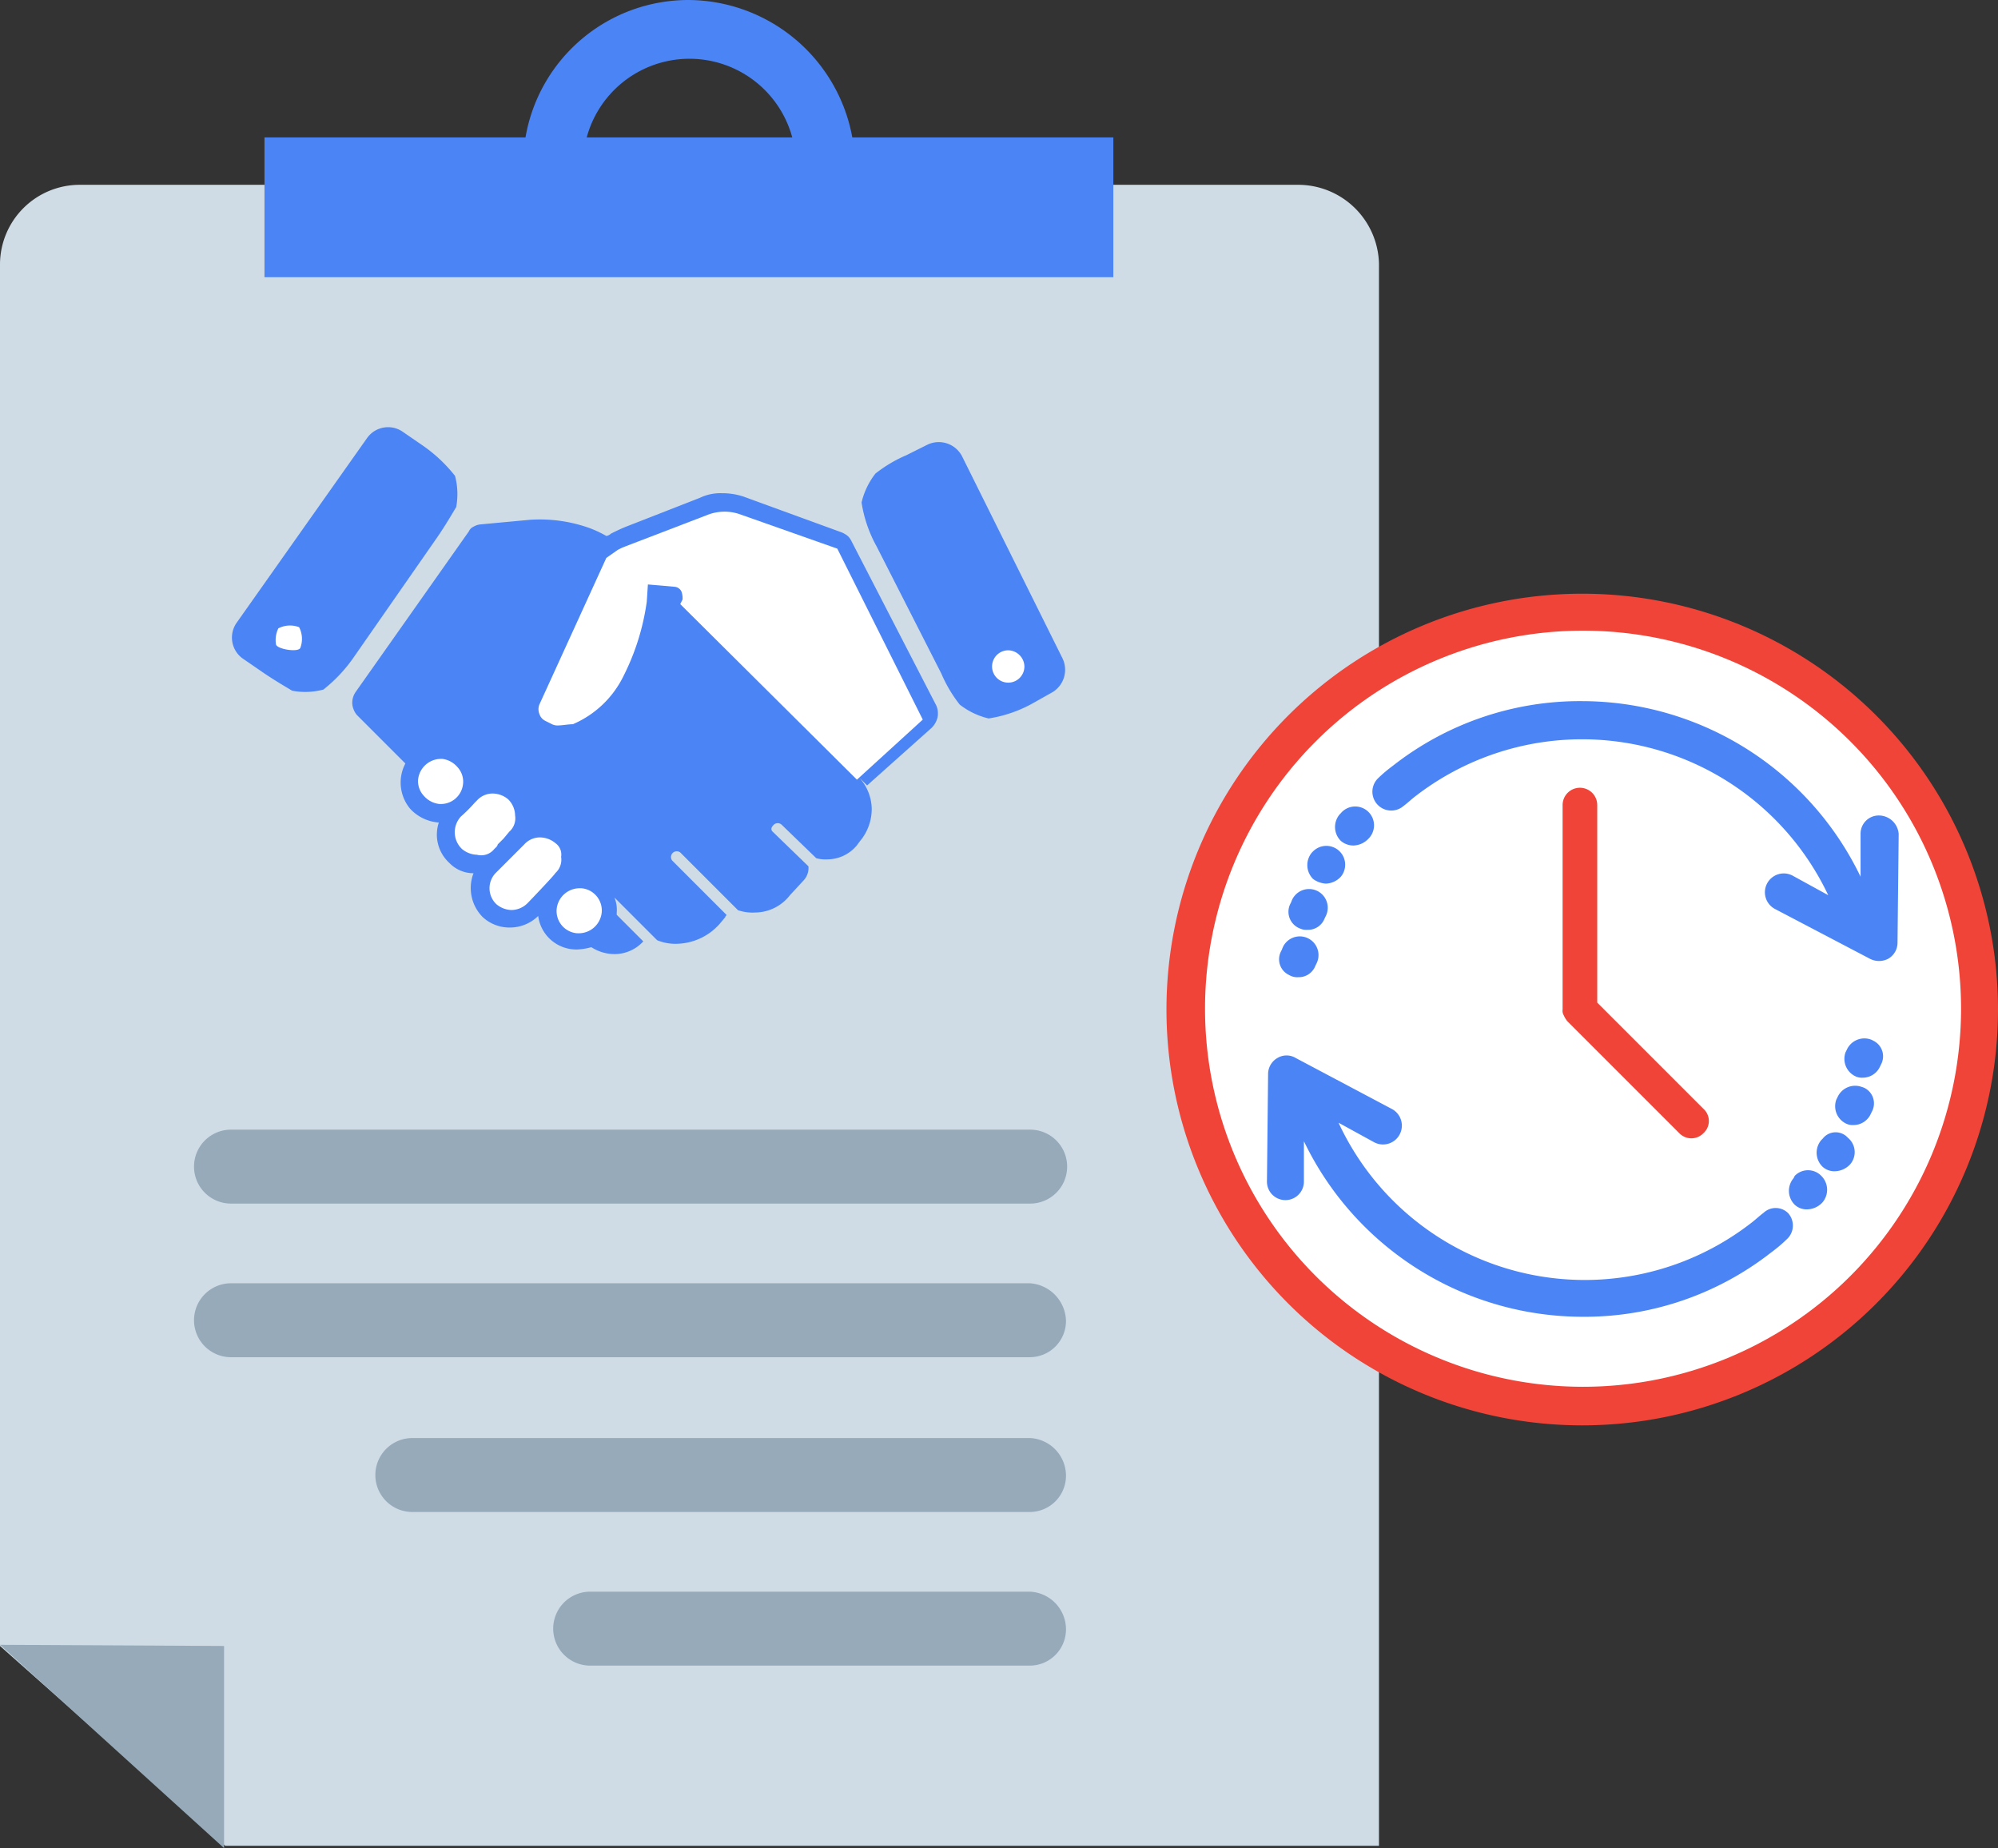 <svg id="Layer_1" data-name="Layer 1" xmlns="http://www.w3.org/2000/svg" width="346" height="320" viewBox="0 0 346 320"><rect x="0" y="0" width="346" height="320" fill="#333333" stroke="none"/><defs><style>.cls-1{fill:#cfdce6;}.cls-2{fill:#96aab9;}.cls-3{fill:#f04438;}.cls-4{fill:#fff;}.cls-5{fill:#4b84f5;}</style></defs><title>thank-you-sf</title><g id="c"><path class="cls-1" d="M224.8,32H13.8A13.81,13.81,0,0,0,0,45.8V285l39,34.6H238.8V45.6a14,14,0,0,0-14-13.6"/><path class="cls-2" d="M40,208.4H178.4a6.4,6.4,0,1,0,0-12.8H40a6.4,6.4,0,1,0,0,12.8Zm138.4,13.8H40A6.4,6.4,0,1,0,40,235H178.4a6.28,6.28,0,0,0,6.2-6.36v0A6.7,6.7,0,0,0,178.4,222.2Zm0,26.8H71.4a6.4,6.4,0,0,0,0,12.8h107a6.28,6.28,0,0,0,6.2-6.36v0A6.54,6.54,0,0,0,178.4,249Zm0,26.6H102.2a6.4,6.4,0,0,0,0,12.8h76.2a6.28,6.28,0,0,0,6.2-6.36v0A6.54,6.54,0,0,0,178.4,275.6Z"/><path class="cls-2" d="M38.8,320V285L0,284.8Z"/><path class="cls-3" d="M202,174.8a72,72,0,1,0,72-72,72,72,0,0,0-72,72"/><path class="cls-4" d="M274,109.2a65.46,65.46,0,1,0,.28,0Zm21,87a2.9,2.9,0,0,1-4.1.1l-.1-.1-19.4-19.4a4.42,4.42,0,0,1-.6-1,1.52,1.52,0,0,1-.2-1V139.4a3,3,0,1,1,6,0v34.2l18.6,18.6A2.84,2.84,0,0,1,295,196.2Z"/><path class="cls-5" d="M119.2,0A28.63,28.63,0,0,0,91,23.8H45.8V48h147V23.8H147.6A29,29,0,0,0,119.2,0ZM101.6,23.8a18.44,18.44,0,0,1,35.6,0Zm45.8,69.8a2.76,2.76,0,0,0-.6-.8,4.42,4.42,0,0,0-1-.6l-17-6.2a11.67,11.67,0,0,0-3.8-.6,8.18,8.18,0,0,0-3.8.8l-12.8,5c-1,.4-1.8.8-2.6,1.2a1.52,1.52,0,0,1-.8.4,19.48,19.48,0,0,0-3-1.4A25.63,25.63,0,0,0,91.8,90l-8.6.8a2.85,2.85,0,0,0-1.2.4,1.56,1.56,0,0,0-.8.8L61.6,119.8a3.34,3.34,0,0,0-.6,2,3.53,3.53,0,0,0,.8,2l8.4,8.4A7.07,7.07,0,0,0,71,140a7.41,7.41,0,0,0,4.8,2.4H76a6.63,6.63,0,0,0,1.8,7,5.79,5.79,0,0,0,4.2,1.8,7.13,7.13,0,0,0,1.6,7.6,6.83,6.83,0,0,0,4.8,1.8,7,7,0,0,0,4.8-2,6.66,6.66,0,0,0,6.4,5.8h.4a10.3,10.3,0,0,0,2.4-.4,7.44,7.44,0,0,0,4.2,1.2,6.78,6.78,0,0,0,4.8-2.2l-4.6-4.6V158a5.5,5.5,0,0,0-.4-2.6l7.4,7.4a8.36,8.36,0,0,0,3.8.6,10.2,10.2,0,0,0,7-3.4l1-1.2c0-.2.2-.2.2-.4l-9.4-9.4a1,1,0,0,1,1.4-1.4h0l10,10a7.81,7.81,0,0,0,3,.4,7.68,7.68,0,0,0,6-3l2.4-2.6a3.14,3.14,0,0,0,.8-2.4l-6.2-6c-.4-.4-.2-.8.2-1.2a1,1,0,0,1,1.36,0l0,0,6,5.8a6.14,6.14,0,0,0,2,.2,6.67,6.67,0,0,0,5-2.4l.6-.8a8.67,8.67,0,0,0,2-5.6,8.26,8.26,0,0,0-2.2-5.4l.4.4,1,1,11.2-10a3.83,3.83,0,0,0,1-1.8,3.51,3.51,0,0,0-.2-2ZM166.6,79a4.54,4.54,0,0,0-6-2L157,78.8a23.74,23.74,0,0,0-5.4,3.2,13,13,0,0,0-2.4,5,22.77,22.77,0,0,0,2.6,7.6l11.2,22a23.74,23.74,0,0,0,3.2,5.4,13,13,0,0,0,5,2.4,22.77,22.77,0,0,0,7.6-2.6L182,120a4.54,4.54,0,0,0,2-6Zm-91,14.2c1.4-2,2.8-4.4,3.4-5.4a12.31,12.31,0,0,0-.2-5.4A25.87,25.87,0,0,0,73,77l-3.2-2.2a4.46,4.46,0,0,0-6.2,1L41,107.8a4.46,4.46,0,0,0,1,6.2l3.2,2.2c2,1.4,4.4,2.8,5.4,3.4a12.31,12.31,0,0,0,5.4-.2,25.87,25.87,0,0,0,5.4-5.8Zm158.8,53.2a3.71,3.71,0,0,0,2.4-1l.2-.2a3.26,3.26,0,0,0-4.58-4.64,2.61,2.61,0,0,0-.22.24l-.2.2a3.38,3.38,0,0,0,.2,4.6A3.33,3.33,0,0,0,234.4,146.4ZM223.6,169a2.6,2.6,0,0,0,1.2.2,3.08,3.08,0,0,0,3-2l.2-.4a3.24,3.24,0,0,0-5.82-2.85,4.22,4.22,0,0,0-.18.45l-.2.4a3,3,0,0,0,1.39,4A2.9,2.9,0,0,0,223.6,169Zm6-16a3.71,3.71,0,0,0,2.4-1l.2-.2a3.26,3.26,0,0,0-4.8-4.4l-.2.2a3.38,3.38,0,0,0,.2,4.6A4.18,4.18,0,0,0,229.6,153Zm-4.4,7.8a2.6,2.6,0,0,0,1.2.2,3.08,3.08,0,0,0,3-2l.2-.4a3.24,3.24,0,0,0-5.82-2.85,4.22,4.22,0,0,0-.18.45l-.2.4a3.1,3.1,0,0,0,1.55,4.1Zm97.2,27.4a3.34,3.34,0,0,0-4.2,1.8l-.2.4a3.34,3.34,0,0,0,1.8,4.2,2.6,2.6,0,0,0,1.2.2,3.28,3.28,0,0,0,3-2l.2-.4a3,3,0,0,0-1.27-4A2.66,2.66,0,0,0,322.4,188.2ZM324,180a3.34,3.34,0,0,0-4.2,1.8l-.2.4a3.34,3.34,0,0,0,1.8,4.2,2.6,2.6,0,0,0,1.2.2,3.28,3.28,0,0,0,3-2l.2-.4a3,3,0,0,0-1.39-4A2.9,2.9,0,0,0,324,180Zm-18.6,30c-.8.6-1.4,1.2-2.2,1.8a47,47,0,0,1-71.4-17.4l6.2,3.4a3.26,3.26,0,1,0,3-5.8h0l-16.6-8.8a3.07,3.07,0,0,0-3.2,0,3.21,3.21,0,0,0-1.6,2.8l-.2,18.6a3.2,3.2,0,0,0,6.4,0v-7A53.62,53.62,0,0,0,274,228a52.47,52.47,0,0,0,32.8-11.2,24.78,24.78,0,0,0,2.6-2.2,3.21,3.21,0,0,0,.28-4.52l-.08-.08A3.06,3.06,0,0,0,305.4,210Zm20-68.8a3.15,3.15,0,0,0-3.2,3.12v7.48A53.62,53.62,0,0,0,274,121.4a52.47,52.47,0,0,0-32.8,11.2,24.78,24.78,0,0,0-2.6,2.2,3.26,3.26,0,0,0,4.4,4.8c.8-.6,1.4-1.2,2.2-1.8A47.16,47.16,0,0,1,316.6,155l-6.2-3.4a3.26,3.26,0,0,0-3,5.8l16.4,8.6a3.42,3.42,0,0,0,3.2,0,3.21,3.21,0,0,0,1.6-2.8l.2-18.8a3.46,3.46,0,0,0-3.4-3.2Zm-14.6,62.4-.2.4a3.38,3.38,0,0,0,.2,4.6,3,3,0,0,0,2.2.8,3.71,3.71,0,0,0,2.4-1l.2-.2a3.38,3.38,0,0,0-.2-4.6,3.2,3.2,0,0,0-4.52-.08A.6.6,0,0,0,310.8,203.6Zm4.8-6.4-.2.2a3.38,3.38,0,0,0,.2,4.6,3,3,0,0,0,2.2.8,3.71,3.71,0,0,0,2.4-1l.2-.2a3.22,3.22,0,0,0-.33-4.54L320,197a2.84,2.84,0,0,0-4-.23,3.22,3.22,0,0,0-.39.43Z"/><path class="cls-4" d="M80.2,135.6a3.72,3.72,0,0,0-1-2.8,4.15,4.15,0,0,0-2.6-1.4h-.2a4,4,0,0,0-4,3.6,3.72,3.72,0,0,0,1,2.8,4.15,4.15,0,0,0,2.6,1.4,3.86,3.86,0,0,0,4.19-3.5A.34.34,0,0,0,80.2,135.6ZM85.6,147l.2-.2a1.07,1.07,0,0,0,.4-.6l.2-.2.8-.8,1-1.2a3.08,3.08,0,0,0,1-2.8,4,4,0,0,0-1.2-2.8,4.23,4.23,0,0,0-2.6-1,3.64,3.64,0,0,0-2.8,1.2l-.4.4a27.18,27.18,0,0,1-2.4,2.4A4,4,0,0,0,80,147a4.23,4.23,0,0,0,2.6,1,2.89,2.89,0,0,0,3-1Zm10.6-1a4.23,4.23,0,0,0-2.6-1,3.64,3.64,0,0,0-2.8,1.2l-.2.2-2,2-.8.8-2,2a3.8,3.8,0,0,0,.17,5.37l0,0a4.23,4.23,0,0,0,2.6,1,4,4,0,0,0,2.8-1.2c.2-.2,4.8-5,4.8-5.2a3.08,3.08,0,0,0,1-2.8A2.42,2.42,0,0,0,96.2,146Zm4.4,7.8h-.2a4,4,0,0,0-4,3.6,3.86,3.86,0,0,0,3.5,4.19h.1a4,4,0,0,0,4.2-3.6,3.86,3.86,0,0,0-3.5-4.19ZM128,89a8.11,8.11,0,0,0-5.6.2l-14.6,5.6-.8.4-2,1.4L93.4,122a2.21,2.21,0,0,0,0,1.6,2,2,0,0,0,1,1.2l1.2.6a2.16,2.16,0,0,0,1.2.2c.6,0,1.6-.2,2.4-.2A17.36,17.36,0,0,0,108,117a40.86,40.86,0,0,0,4-12.8l.2-3,2.4.2,2.2.2a1.45,1.45,0,0,1,1.2.8,3.5,3.5,0,0,1,.2,1.4l-.4.8L148.4,135l11.4-10.4L145,95Zm46.6,23.6a2.8,2.8,0,1,0,2.8,2.8A2.86,2.86,0,0,0,174.6,112.6ZM48.2,108.8a4.66,4.66,0,0,0-.4,2.8c.2.8,3.8,1.4,4.2.6a4.4,4.4,0,0,0-.2-3.6A4.4,4.4,0,0,0,48.2,108.8Z"/></g></svg>